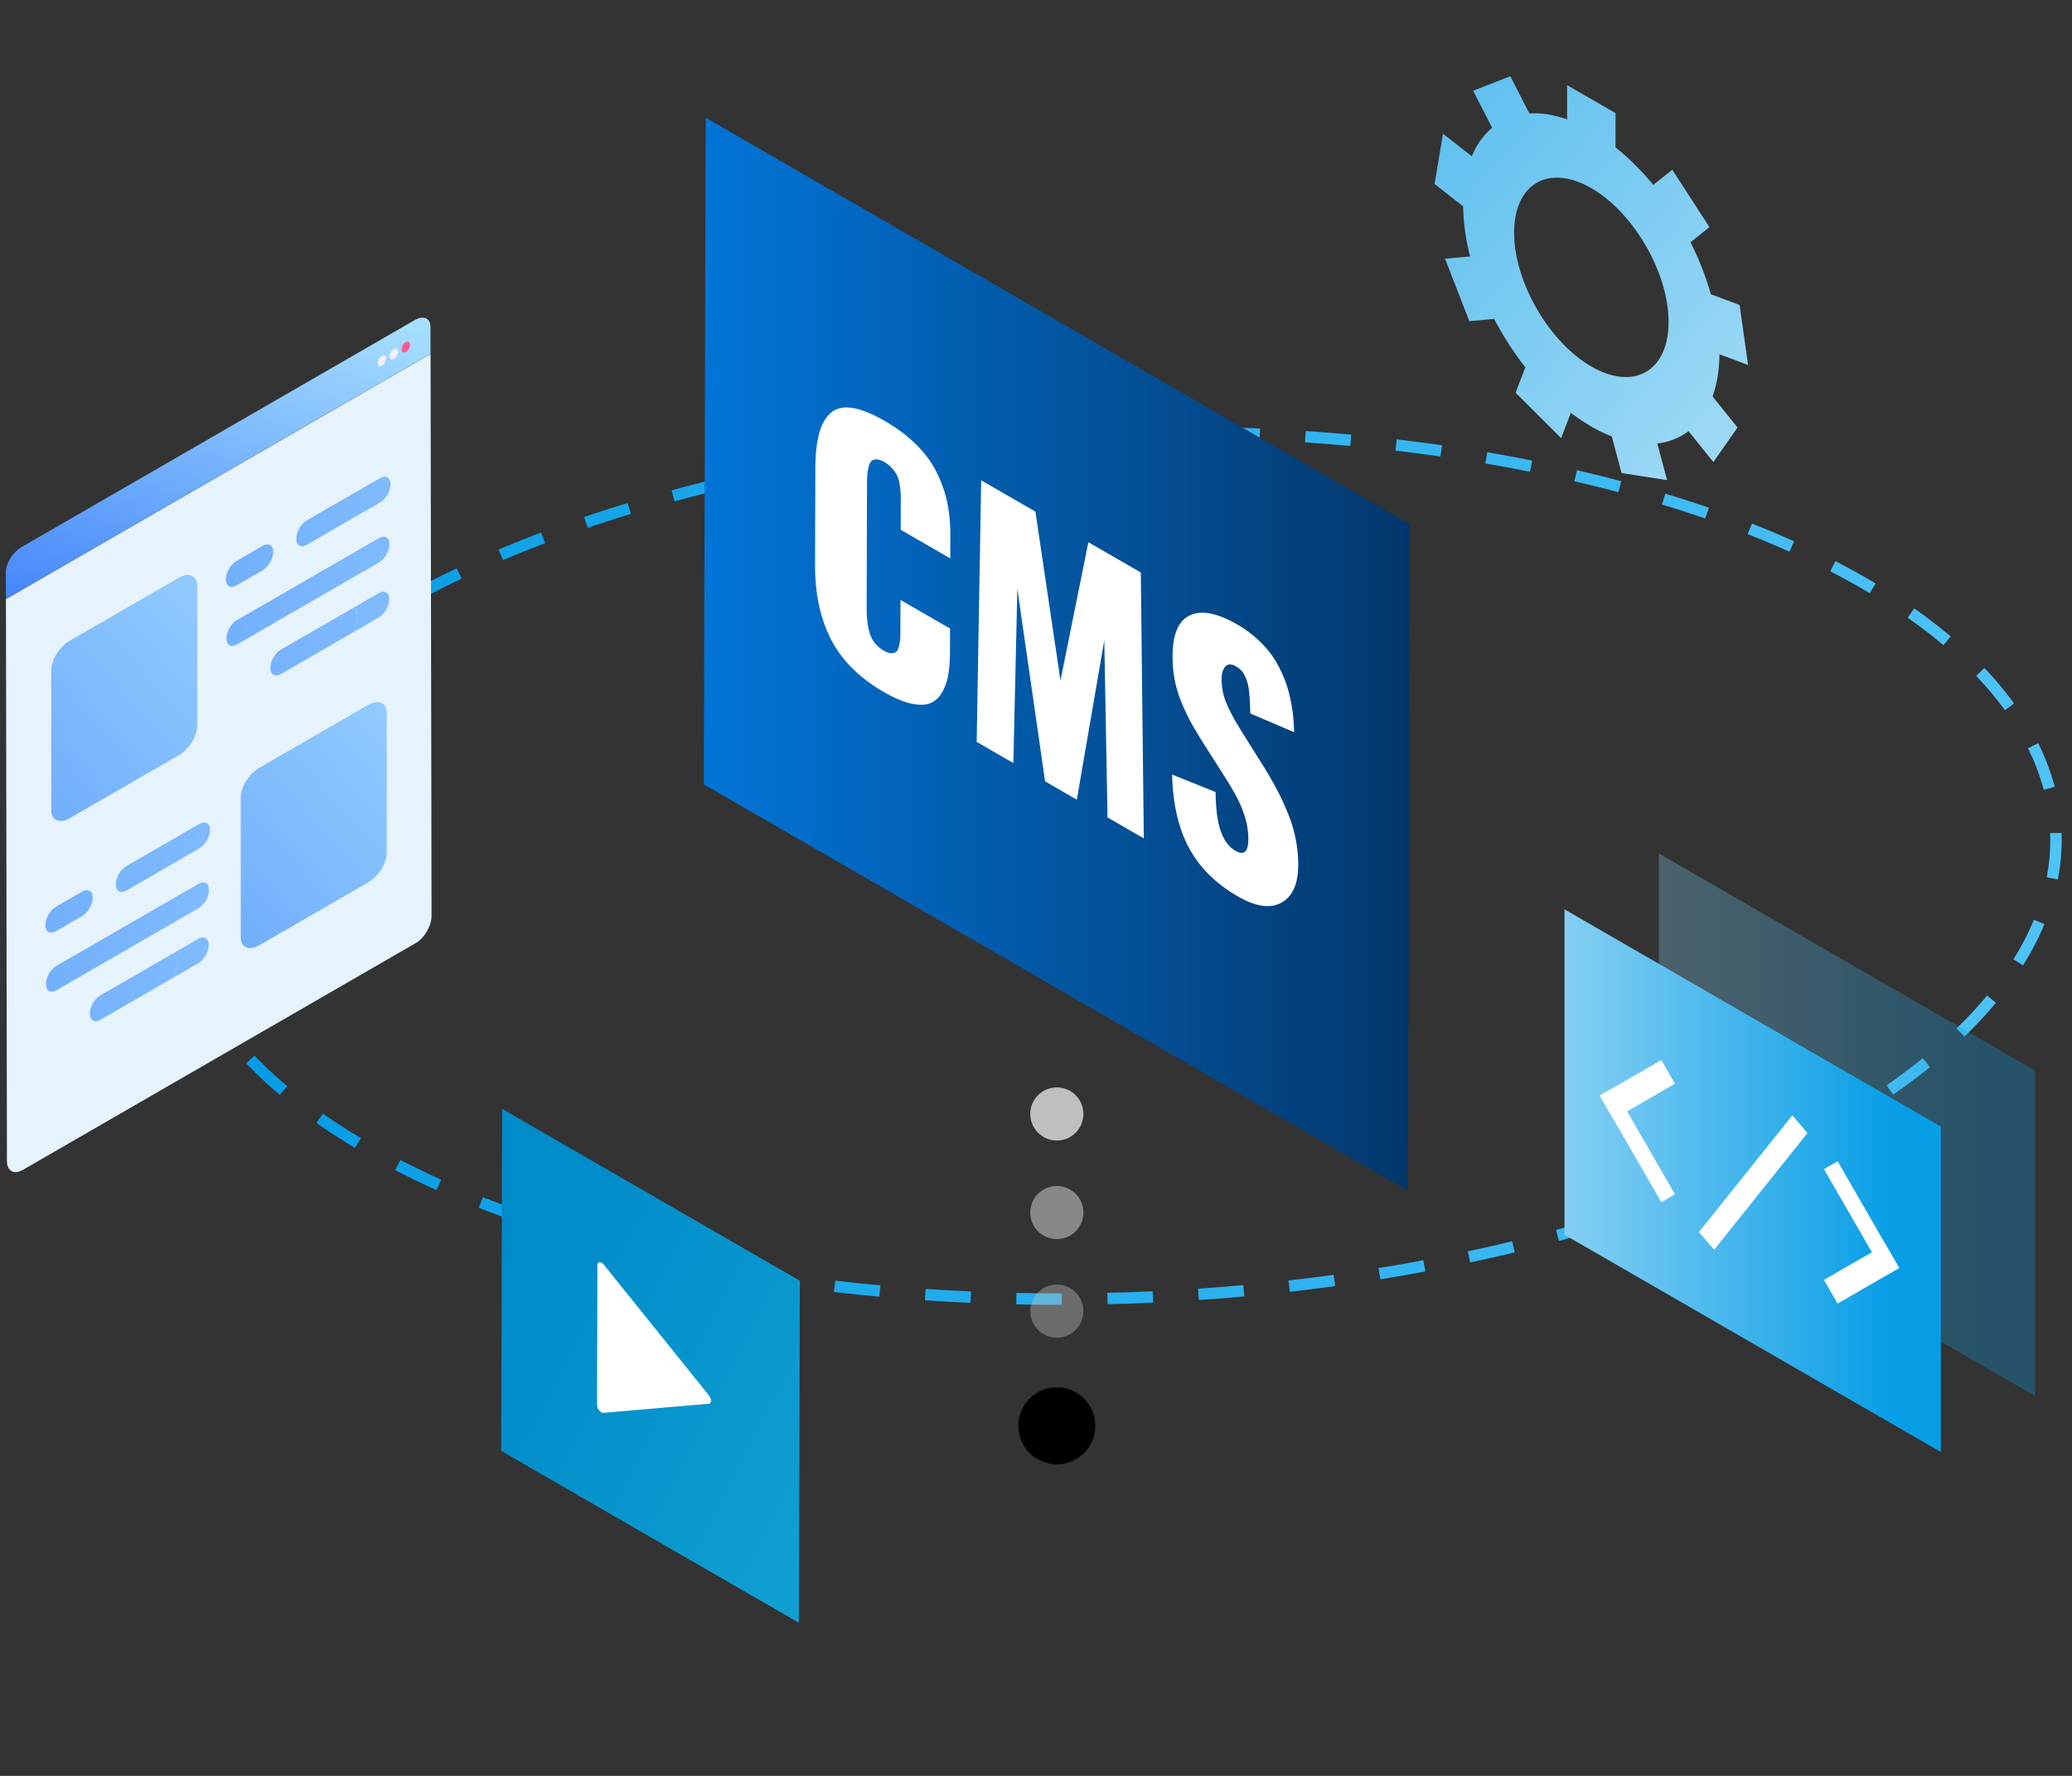 <svg version="1.1" id="レイヤー_1" xmlns="http://www.w3.org/2000/svg" x="0" y="0" viewBox="0 0 182 156" xml:space="preserve"><rect x="0" y="0" width="182" height="156" fill="#333333" stroke="none"/><style type="text/css">.st2{fill:#fff}.st419{fill:#f5efff}</style><g><linearGradient id="SVGID_1_" gradientUnits="userSpaceOnUse" x1="14.819" y1="76.635" x2="181.105" y2="75.448"><stop offset=".001" stop-color="#039be5"/><stop offset="1" stop-color="#4fc3f7"/></linearGradient><ellipse transform="rotate(-1.985 98.003 76.014)" cx="97.962" cy="76.041" rx="82.67" ry="37.992" fill="none" stroke="url(#SVGID_1_)" stroke-miterlimit="10" stroke-dasharray="4.002,4.002"/></g><g><g><g><g><path d="M.522 52.626l.086 49.378c.002.863.63 1.209 1.395.767l34.516-19.928c.765-.442 1.389-1.51 1.387-2.373l-.086-49.378L.522 52.626z" fill="#e6f2fc"/></g><g><linearGradient id="SVGID_00000025408237327504777970000007779988633742561154_" gradientUnits="userSpaceOnUse" x1="1847.812" y1="25.072" x2="1838.002" y2="58.128" gradientTransform="translate(-1824.054)"><stop offset="0" stop-color="#a6deff"/><stop offset=".996" stop-color="#4183fa"/></linearGradient><path d="M1.902 48.051c-.765.442-1.389 1.422-1.387 2.179l.007 2.387L37.82 31.083l-.007-2.387c-.002-.757-.63-1.015-1.395-.573L1.902 48.051z" fill="url(#SVGID_00000025408237327504777970000007779988633742561154_)"/></g></g><g><g><path d="M35.643 30.062a.814.814 0 00-.37.641c.001.236.167.331.372.212.205-.118.371-.405.37-.641s-.167-.331-.372-.212z" fill="#ff578f"/></g><g><path class="st419" d="M34.596 30.666c-.205.118-.371.405-.37.641s.167.331.372.212a.814.814 0 00.37-.641c0-.236-.166-.331-.372-.212z"/></g><g><path class="st419" d="M33.55 31.27a.814.814 0 00-.37.641c.001.236.167.331.372.212a.814.814 0 00.37-.641c0-.236-.167-.331-.372-.212z"/></g></g></g><g><g><linearGradient id="SVGID_00000115514213861885184910000004329091180526268589_" gradientUnits="userSpaceOnUse" x1="-6459.933" y1="57.272" x2="-6581.472" y2="49.359" gradientTransform="translate(6540.856)"><stop offset="0" stop-color="#a6deff"/><stop offset=".996" stop-color="#4183fa"/></linearGradient><path d="M30.984 53.425c.517-.3.52 1.843.006 2.137l-1.055.607 3.327-1.921c.516-.294.931-1.019.931-1.605-.002-.594-.423-.829-.936-.535l-2.273 1.317z" fill="url(#SVGID_00000115514213861885184910000004329091180526268589_)"/></g><g><linearGradient id="SVGID_00000037663125902273740500000013637897809280956085_" gradientUnits="userSpaceOnUse" x1="-6460.096" y1="59.822" x2="-6581.641" y2="51.908" gradientTransform="translate(6540.856)"><stop offset="0" stop-color="#a6deff"/><stop offset=".996" stop-color="#4183fa"/></linearGradient><path d="M24.674 57.064c-.515.296-.932 1.017-.927 1.61 0 .591.422.826.931.535l5.258-3.041 1.055-.607c.514-.294.511-2.437-.006-2.137l-6.311 3.64z" fill="url(#SVGID_00000037663125902273740500000013637897809280956085_)"/></g><g><linearGradient id="SVGID_00000047781016654722444490000015744120134001872027_" gradientUnits="userSpaceOnUse" x1="-6459.349" y1="48.272" x2="-6580.881" y2="40.359" gradientTransform="translate(6540.856)"><stop offset="0" stop-color="#a6deff"/><stop offset=".996" stop-color="#4183fa"/></linearGradient><path d="M26.953 45.712c-.517.297-.935 1.016-.925 1.605 0 .596.41.829.929.537l6.415-3.708c.516-.297.931-1.016.931-1.605-.001-.594-.42-.832-.933-.534l-6.417 3.705z" fill="url(#SVGID_00000047781016654722444490000015744120134001872027_)"/></g><g><linearGradient id="SVGID_00000084506593631797483130000011330206821871958455_" gradientUnits="userSpaceOnUse" x1="-6459.817" y1="55.457" x2="-6581.35" y2="47.544" gradientTransform="translate(6540.856)"><stop offset="0" stop-color="#a6deff"/><stop offset=".996" stop-color="#4183fa"/></linearGradient><path d="M20.813 54.472c-.51.294-.929 1.014-.923 1.608 0 .591.413.829.931.53l12.46-7.198c.52-.294.933-1.017.933-1.607 0-.594-.419-.832-.936-.529l-12.465 7.196z" fill="url(#SVGID_00000084506593631797483130000011330206821871958455_)"/></g><g><linearGradient id="SVGID_00000173865713441944788030000009455851594925794991_" gradientUnits="userSpaceOnUse" x1="-6459.7" y1="53.544" x2="-6581.218" y2="45.632" gradientTransform="translate(6540.856)"><stop offset="0" stop-color="#a6deff"/><stop offset=".996" stop-color="#4183fa"/></linearGradient><path d="M20.771 49.28c-.516.297-.933 1.016-.933 1.607 0 .593.422.834.936.535l2.297-1.327c.513-.295.931-1.019.931-1.611 0-.591-.422-.829-.94-.53l-2.291 1.326z" fill="url(#SVGID_00000173865713441944788030000009455851594925794991_)"/></g></g><g><g><linearGradient id="SVGID_00000166675704547435722410000018038937105640529592_" gradientUnits="userSpaceOnUse" x1="-6475.786" y1="87.644" x2="-6597.325" y2="79.731" gradientTransform="translate(6540.856)"><stop offset="0" stop-color="#a6deff"/><stop offset=".996" stop-color="#4183fa"/></linearGradient><path d="M15.13 83.796c.517-.3.52 1.843.006 2.137l-1.055.607 3.327-1.921c.516-.294.931-1.019.931-1.605-.002-.594-.423-.829-.936-.535l-2.273 1.317z" fill="url(#SVGID_00000166675704547435722410000018038937105640529592_)"/></g><g><linearGradient id="SVGID_00000086663477174682077620000013049983231239842972_" gradientUnits="userSpaceOnUse" x1="-6475.95" y1="90.194" x2="-6597.494" y2="82.28" gradientTransform="translate(6540.856)"><stop offset="0" stop-color="#a6deff"/><stop offset=".996" stop-color="#4183fa"/></linearGradient><path d="M8.82 87.436c-.515.296-.932 1.017-.927 1.61 0 .591.422.826.931.535l5.258-3.041 1.055-.607c.514-.294.511-2.437-.006-2.137l-6.311 3.64z" fill="url(#SVGID_00000086663477174682077620000013049983231239842972_)"/></g><g><linearGradient id="SVGID_00000072258295661088884370000006091970762850219156_" gradientUnits="userSpaceOnUse" x1="-6475.203" y1="78.643" x2="-6596.735" y2="70.731" gradientTransform="translate(6540.856)"><stop offset="0" stop-color="#a6deff"/><stop offset=".996" stop-color="#4183fa"/></linearGradient><path d="M11.1 76.084c-.517.297-.935 1.016-.925 1.605 0 .596.41.829.929.537l6.415-3.708c.516-.297.931-1.016.931-1.605-.001-.594-.42-.832-.933-.534L11.1 76.084z" fill="url(#SVGID_00000072258295661088884370000006091970762850219156_)"/></g><g><linearGradient id="SVGID_00000114772836112439558070000015021049219646892969_" gradientUnits="userSpaceOnUse" x1="-6475.67" y1="85.829" x2="-6597.204" y2="77.916" gradientTransform="translate(6540.856)"><stop offset="0" stop-color="#a6deff"/><stop offset=".996" stop-color="#4183fa"/></linearGradient><path d="M4.96 84.843c-.51.294-.929 1.014-.923 1.608 0 .591.413.829.931.53l12.46-7.198c.52-.294.933-1.017.933-1.607 0-.594-.419-.832-.936-.529L4.96 84.843z" fill="url(#SVGID_00000114772836112439558070000015021049219646892969_)"/></g><g><linearGradient id="SVGID_00000129898190309262825750000016862123136592784316_" gradientUnits="userSpaceOnUse" x1="-6475.553" y1="83.915" x2="-6597.071" y2="76.004" gradientTransform="translate(6540.856)"><stop offset="0" stop-color="#a6deff"/><stop offset=".996" stop-color="#4183fa"/></linearGradient><path d="M4.917 79.651c-.516.297-.933 1.016-.933 1.607 0 .593.422.834.936.535l2.297-1.327c.513-.295.931-1.019.931-1.611 0-.591-.422-.829-.94-.53l-2.291 1.326z" fill="url(#SVGID_00000129898190309262825750000016862123136592784316_)"/></g></g><linearGradient id="SVGID_00000083795567296410130880000006150570228452031627_" gradientUnits="userSpaceOnUse" x1="-295.25" y1="43.014" x2="-352.543" y2="93.345" gradientTransform="translate(326.995)"><stop offset="0" stop-color="#a6deff"/><stop offset=".996" stop-color="#4183fa"/></linearGradient><path d="M15.683 66.354l-9.54 5.508c-.902.521-1.64.209-1.64-.693V58.862c0-.902.738-2.067 1.64-2.587l9.54-5.508c.902-.521 1.64-.209 1.64.693v12.307c.001.902-.738 2.067-1.64 2.587z" fill="url(#SVGID_00000083795567296410130880000006150570228452031627_)"/><linearGradient id="SVGID_00000124120007233302131350000011123911818897840274_" gradientUnits="userSpaceOnUse" x1="-278.603" y1="54.176" x2="-335.896" y2="104.507" gradientTransform="translate(326.995)"><stop offset="0" stop-color="#a6deff"/><stop offset=".996" stop-color="#4183fa"/></linearGradient><path d="M32.33 77.517l-9.54 5.508c-.902.521-1.64.209-1.64-.693V70.024c0-.902.738-2.067 1.64-2.587l9.54-5.508c.902-.521 1.64-.209 1.64.693v12.307c.001.902-.738 2.067-1.64 2.588z" fill="url(#SVGID_00000124120007233302131350000011123911818897840274_)"/></g><g><g><g><g><g><g><g><g><g><g><g><linearGradient id="SVGID_00000072281743154185393670000017829271091835704454_" gradientUnits="userSpaceOnUse" x1="198.543" y1="76.622" x2="84.903" y2="-24.283"><stop offset="0" stop-color="#fff"/><stop offset="1" stop-color="#089ee6"/></linearGradient><path d="M129.129 22.53l-2.197.194 2.13 5.489 2.183-.197a27.423 27.423 0 002.74 4.252l-.86 2.227 4.001 3.993.857-2.224c.596.455 1.201.86 1.797 1.204.596.344 1.201.637 1.797.871l.855 3.212 4.001.626-.859-3.22c1.036-.121 1.957-.487 2.74-1.087l2.183 2.718 2.128-3.03-2.196-2.73c.386-1.082.589-2.328.603-3.71l2.514.939-.739-5.267-2.532-.945a25.573 25.573 0 00-1.786-4.562l1.664-1.332-3.26-5.041-1.672 1.335a22.496 22.496 0 00-3.315-3.3v-3.01l-4.256-2.457v3.01c-1.163-.414-2.277-.592-3.315-.527l-1.673-3.266-3.26 1.277 1.665 3.254c-.757.629-1.358 1.469-1.786 2.499l-2.532-1.978-.739 4.414 2.514 1.965c.017 1.397.218 2.875.605 4.404zm3.878-1.662c-.208-4.769 3.098-6.683 7.125-4.124 3.446 2.19 6.247 7.04 6.422 11.12.204 4.764-3.098 6.675-7.121 4.12-3.446-2.188-6.248-7.035-6.426-11.116z" fill="url(#SVGID_00000072281743154185393670000017829271091835704454_)"/></g></g></g></g></g></g></g></g></g></g></g><g><linearGradient id="SVGID_00000150802532784607392910000005877302692283790771_" gradientUnits="userSpaceOnUse" x1="61.822" y1="57.479" x2="123.838" y2="57.479"><stop offset="0" stop-color="#0275d8"/><stop offset="1" stop-color="#03376b"/></linearGradient><path d="M61.988 10.346l61.85 35.709-.166 58.556-61.85-35.709.166-58.556z" fill="url(#SVGID_00000150802532784607392910000005877302692283790771_)"/></g><g><path class="st2" d="M108.661 54.846c.597.345 1.146.733 1.634 1.164.487.431.905.871 1.241 1.31.336.431.63.909.883 1.427.253.51.458.999.601 1.446.15.458.279.952.374 1.465.102.517.169.983.209 1.386.033.406.06.833.072 1.274l-3.854-1.648c-.013-.402-.019-.73-.032-.99a14.942 14.942 0 00-.066-.86 4.652 4.652 0 00-.128-.77 3.63 3.63 0 00-.225-.628 1.79 1.79 0 00-.798-.881l-.059-.033c-.385-.206-.687-.191-.894.053-.207.252-.311.603-.313 1.06-.001.434.046.864.134 1.271.095.418.259.861.484 1.323.233.474.417.834.561 1.083.151.253.39.652.733 1.205l1.712 2.727c.466.751.869 1.45 1.211 2.091.335.636.657 1.327.964 2.066.307.747.539 1.497.695 2.267.156.762.236 1.535.234 2.309-.005 1.681-.496 2.788-1.474 3.33-.978.542-2.25.361-3.837-.555-1.909-1.102-3.336-2.511-4.266-4.226-.937-1.711-1.433-3.863-1.502-6.471l3.82 1.534c.016 1.464.165 2.608.451 3.43.287.821.718 1.403 1.288 1.732.755.436 1.135.094 1.138-1.019a6.531 6.531 0 00-.284-1.895 10.333 10.333 0 00-.717-1.766 28.249 28.249 0 00-1.191-2.008l-1.78-2.798c-.425-.68-.78-1.273-1.068-1.794a19.94 19.94 0 01-.827-1.742 10 10 0 01-.6-1.982 10.83 10.83 0 01-.187-2.084c.005-1.925.511-3.127 1.523-3.594 1.007-.48 2.389-.212 4.14.791z"/></g><g><path class="st2" d="M77.698 36.97c1.085.626 2.012 1.319 2.773 2.075.768.76 1.364 1.57 1.795 2.435.438.869.745 1.75.935 2.642.183.888.277 1.851.274 2.885l-.006 2.044-4.354-2.514.007-2.336c.001-.363.002-.639-.005-.832a10.32 10.32 0 00-.087-.77 2.863 2.863 0 00-.211-.786 2.744 2.744 0 00-.431-.644 2.59 2.59 0 00-.7-.578c-.282-.163-.515-.242-.708-.235-.199.003-.344.054-.448.161-.103.106-.18.283-.242.532a3.9 3.9 0 00-.112.71c-.014.229-.022.509-.023.856l-.031 10.802c-.003.931.105 1.705.31 2.313.212.612.609 1.087 1.206 1.432.268.155.495.23.687.223.186-.011.33-.062.427-.164.103-.098.18-.284.229-.54.056-.26.084-.497.098-.702.007-.209.008-.493.009-.848l.007-2.43 4.354 2.514-.006 1.996c-.002.829-.059 1.546-.171 2.154-.119.603-.313 1.124-.589 1.557-.27.437-.628.728-1.062.881-.434.153-.984.143-1.658-.016-.674-.16-1.457-.493-2.336-1.001-1.133-.654-2.087-1.387-2.883-2.202a10.066 10.066 0 01-1.877-2.672 12.422 12.422 0 01-.982-2.993c-.203-1.034-.297-2.155-.293-3.386l.023-8.261c.004-1.255.103-2.296.312-3.1.202-.816.534-1.431.996-1.859.462-.429 1.088-.597 1.879-.488.792.105 1.754.487 2.894 1.145z"/></g><g><polygon class="st2" points="100.207,50.289 100.47,73.647 97.284,71.807 96.998,56.246 94.585,70.249 91.798,68.639 89.362,51.727 89.01,67.03 85.789,65.17 86.184,42.194 90.95,44.945 93.15,59.786 95.599,47.629"/></g><g><g opacity=".3"><linearGradient id="SVGID_00000108306176230273400250000016637623442511937422_" gradientUnits="userSpaceOnUse" x1="117.555" y1="1701.659" x2="174.515" y2="1701.659" gradientTransform="matrix(1 .577 0 1 0 -1696.526)"><stop offset="0" stop-color="#fff"/><stop offset="1" stop-color="#089ee6"/></linearGradient><polygon points="178.771,122.637 145.711,103.55 145.711,74.968 178.771,94.055" fill="url(#SVGID_00000108306176230273400250000016637623442511937422_)"/></g><g><linearGradient id="SVGID_00000152258072251241540000000001488699945204494516_" gradientUnits="userSpaceOnUse" x1="109.263" y1="1711.359" x2="166.223" y2="1711.359" gradientTransform="matrix(1 .577 0 1 0 -1696.526)"><stop offset="0" stop-color="#fff"/><stop offset="1" stop-color="#089ee6"/></linearGradient><polygon points="170.479,127.55 137.42,108.463 137.42,79.88 170.479,98.967" fill="url(#SVGID_00000152258072251241540000000001488699945204494516_)"/><g><g><rect x="140.704" y="94.516" transform="rotate(-30 143.828 95.724)" class="st2" width="6.245" height="2.4"/><rect x="143.134" y="95.17" transform="rotate(-30 143.818 100.583)" class="st2" width="1.386" height="10.816"/></g><g><rect x="160.395" y="110.707" transform="rotate(-30 163.52 111.916)" class="st2" width="6.245" height="2.4"/><rect x="162.825" y="101.637" transform="rotate(-30 163.508 107.05)" class="st2" width="1.386" height="10.816"/></g><polygon class="st2" points="149.233,108.231 157.429,97.978 158.765,99.527 150.569,109.779"/></g></g></g><g><linearGradient id="SVGID_00000036245834566293241710000011445603722826169019_" gradientUnits="userSpaceOnUse" x1="170.622" y1="178.781" x2="46.236" y2="114.331"><stop offset="0" stop-color="#45e2ef"/><stop offset="1" stop-color="#008bc9"/></linearGradient><path d="M44.105 97.408l26.152 15.099-.085 30.044-26.152-15.098.085-30.045z" fill="url(#SVGID_00000036245834566293241710000011445603722826169019_)"/></g><g><path class="st2" d="M52.85 110.927c.062.036.125.09.186.164l9.232 11.483c.251.307.25.717-.002.733l-9.267.803a.33.33 0 01-.186-.051.812.812 0 01-.371-.638l.035-12.279c-.001-.252.177-.328.373-.215z"/></g><g><circle cx="92.83" cy="97.855" r="2.334" fill="#bfbfbf"/><circle cx="92.83" cy="106.515" r="2.334" opacity=".6" fill="#bfbfbf"/><circle cx="92.83" cy="115.174" r="2.334" opacity=".4" fill="#bfbfbf"/><circle cx="92.83" cy="125.248" r="3.381"/></g></svg>